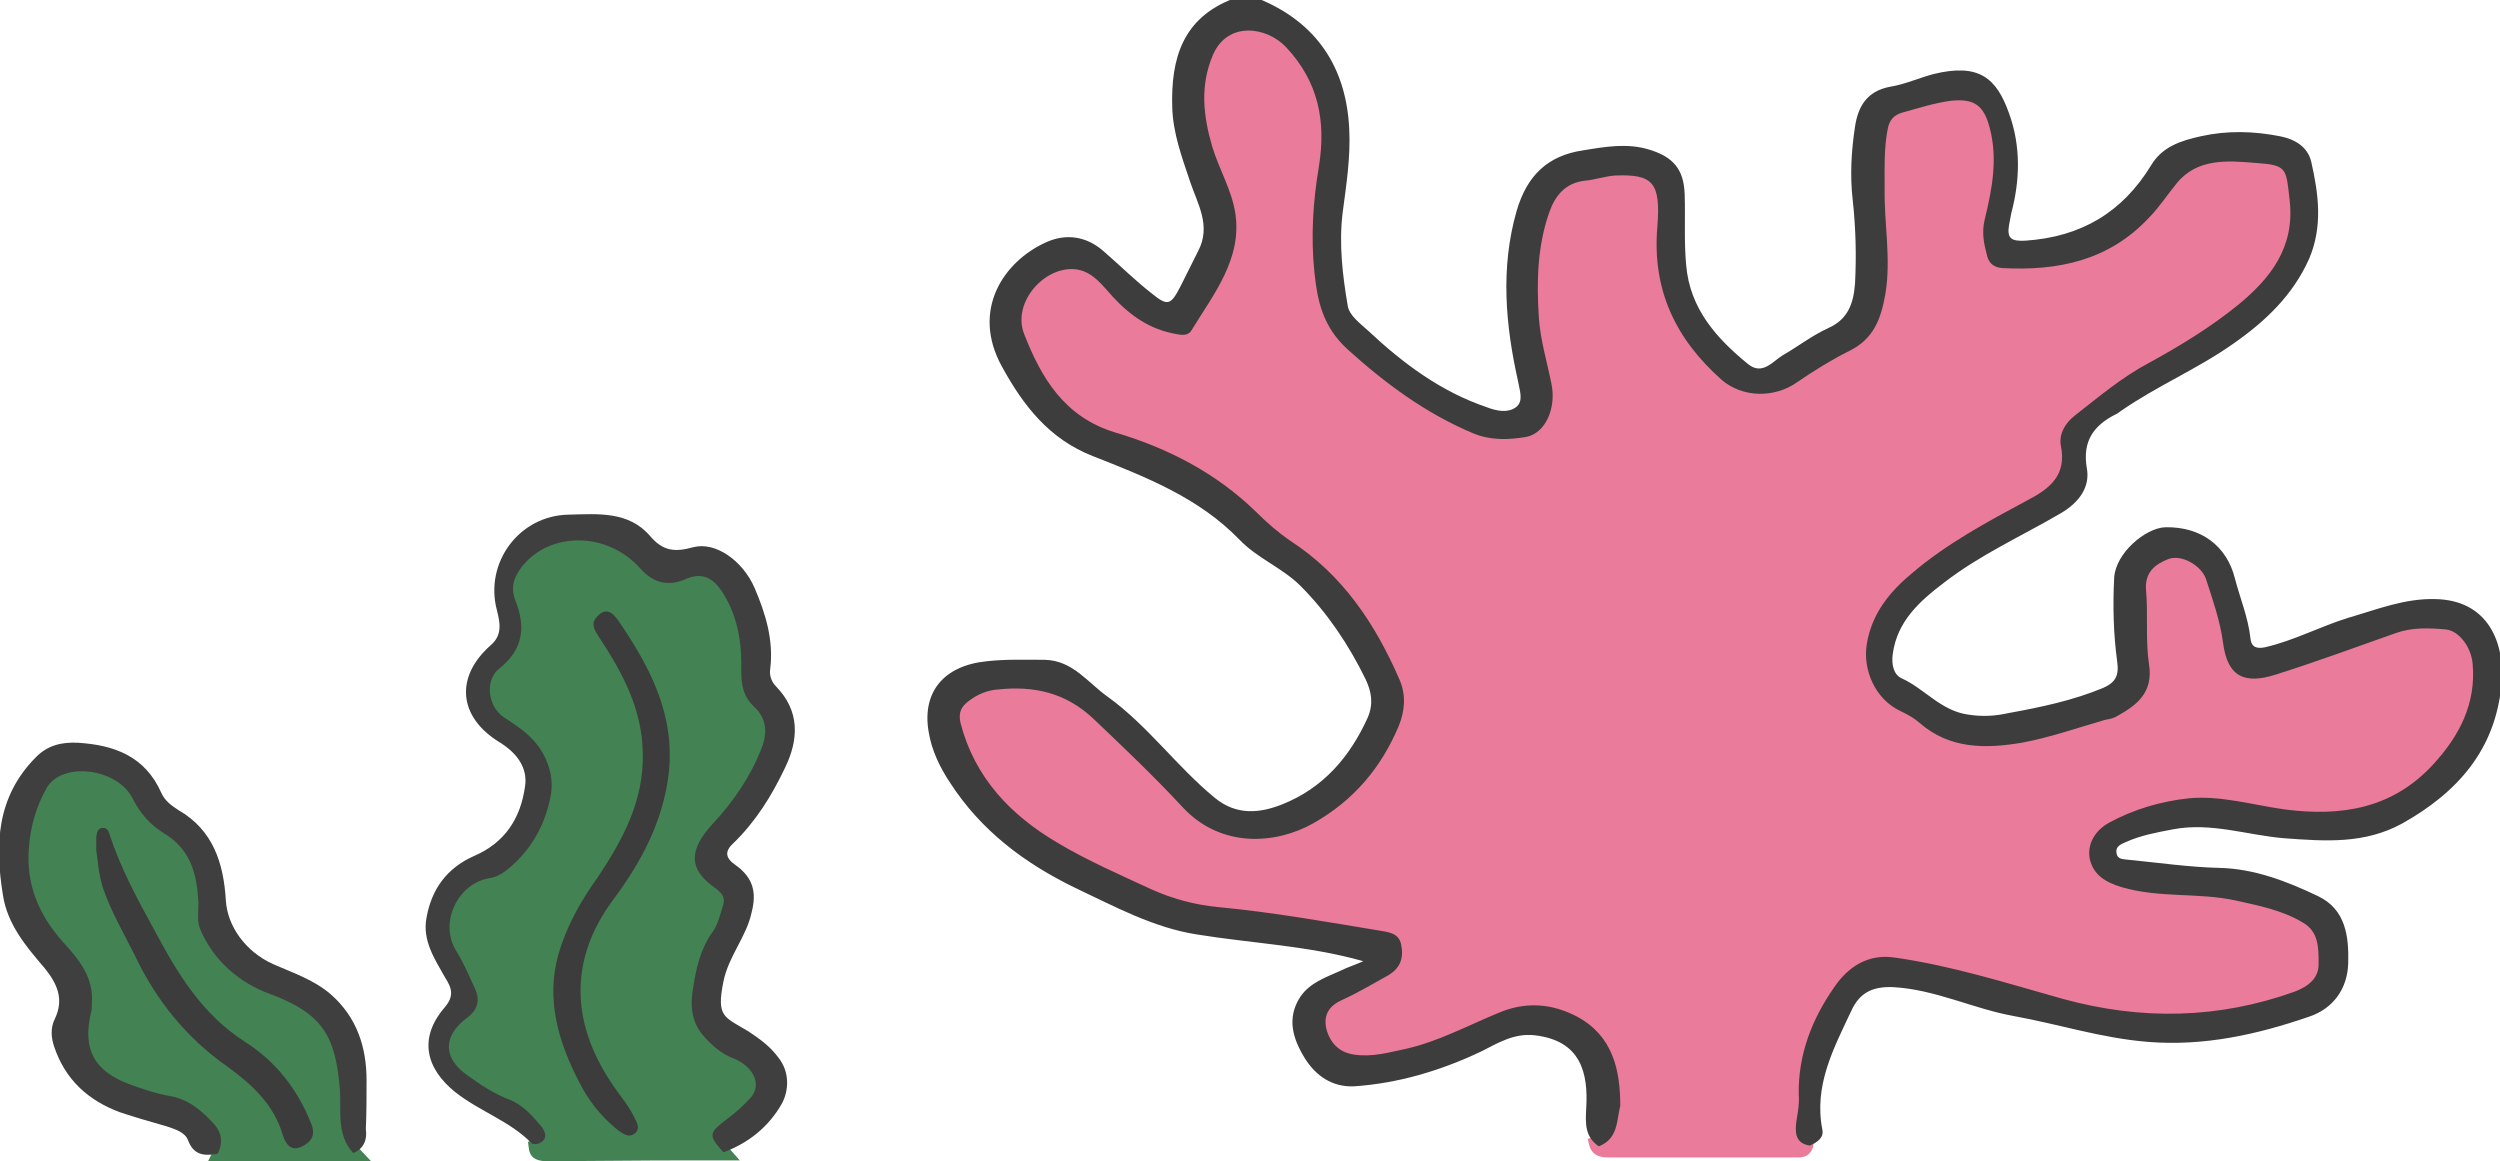 <?xml version="1.0" encoding="utf-8"?>
<!-- Generator: Adobe Illustrator 26.5.3, SVG Export Plug-In . SVG Version: 6.00 Build 0)  -->
<svg version="1.1" id="レイヤー_1" xmlns="http://www.w3.org/2000/svg" xmlns:xlink="http://www.w3.org/1999/xlink" x="0px"
	 y="0px" viewBox="0 0 337.6 156.8" style="enable-background:new 0 0 337.6 156.8;" xml:space="preserve">
<style type="text/css">
	.st0{fill:#EB7B9A;}
	.st1{fill:#3E3D3E;}
	.st2{fill:#428253;}
	.st3{fill:#3E3F3E;}
	.st4{fill:#3B3C3B;}
</style>
<path class="st0" d="M334.6,89.6c-0.2-2.5-2-5.3-4.5-5.5c-2.2-0.2-4.7-0.3-7.2,0.6l-3.1,1.1c-4.3,1.5-8.7,3.1-13.1,4.4
	c-2,0.6-3.4,0.6-4.2,0.1c-0.8-0.5-1.4-1.7-1.6-3.6c-0.3-2.4-1-4.7-1.7-7c-0.2-0.6-0.4-1.2-0.6-1.8c-0.4-1.2-1.4-2.3-2.8-3
	c-1.3-0.6-2.6-0.8-3.7-0.4c-2.6,1-3.9,2.7-3.7,5.2c0.1,1.3,0.1,2.7,0.1,4c0,2,0,4,0.3,6c0.5,3.2-1.3,4.5-3.8,6
	c-0.3,0.2-0.6,0.3-1,0.4l-0.3,0.1c-1.1,0.3-2.3,0.7-3.4,1c-2.6,0.8-5.2,1.6-7.8,2c-4.2,0.7-9,1-13-2.4c-0.9-0.8-2-1.3-2.8-1.7
	c-2.9-1.4-4.5-4.8-4-8.1c0.7-4.1,3.3-6.8,5.8-8.9c4.6-3.9,9.9-6.8,15.4-9.7c3-1.6,6.1-3.7,5.1-8.5c-0.3-1.5,1-2.7,1.5-3.1l1.5-1.2
	c2.7-2.1,5.4-4.3,8.4-5.9c3.8-2.1,8.2-4.7,12.2-7.9c3.8-3.2,8.2-7.7,7.4-15l-0.1-0.6c-0.5-4.4-0.9-5.1-5.5-5.4l-0.4,0
	c-3.8-0.3-8.1-0.6-11.1,3.2c-0.4,0.6-0.9,1.1-1.3,1.7c-0.8,1.1-1.6,2.1-2.4,3c-4.6,4.8-10.6,6.9-18.9,6.4c-0.7,0-1-0.3-1.2-1.1
	c-0.3-1.4-0.6-2.7-0.3-4.2c1-4.1,1.8-8.4,0.7-12.9c-0.9-3.6-2.7-4.8-6.3-4.4c-1.7,0.2-3.4,0.7-5,1.1c-0.6,0.2-1.2,0.3-1.8,0.5
	c-1,0.3-2.3,1-2.8,3.1c-0.4,2-0.4,4-0.4,6c0,0.6,0,1.3,0,1.9c0,1.9,0.1,3.8,0.2,5.7c0.2,3,0.4,5.8-0.1,8.6c-0.5,3.2-1.5,5.6-4.4,7
	c-2.3,1.2-4.7,2.6-7.2,4.3c-2.8,2-6.5,1.8-8.9-0.3c-6.2-5.5-9-11.9-8.4-19.7c0.2-3.2,0.1-5.4-1.1-6.8c-1.2-1.2-3.1-1.4-5.6-1.3
	c-0.9,0-1.7,0.2-2.5,0.4c-0.6,0.1-1.2,0.3-1.7,0.3c-2.7,0.3-4.6,1.9-5.6,4.9c-1.4,4.1-1.9,8.7-1.4,14.5c0.2,2.3,0.7,4.6,1.2,6.8
	c0.2,0.8,0.4,1.5,0.5,2.3c0.4,1.7,0.1,3.5-0.7,4.7c-0.3,0.5-0.9,1.2-1.8,1.3c-2.7,0.5-4.7,0.4-6.6-0.4c-5.6-2.3-10.8-5.9-16.7-11.2
	c-3.2-2.9-3.8-6.3-4.2-9.8c-0.5-4.2-0.3-8.8,0.5-14.1c1.1-6.9-0.4-12.3-4.7-17c-1.8-1.9-4.5-2.9-6.9-2.5c-2.1,0.4-3.7,1.7-4.6,3.8
	c-2.1,4.8-1.2,9.5-0.2,13.1c0.4,1.3,0.9,2.6,1.4,3.8c0.7,1.7,1.4,3.3,1.6,4.9c0.8,5-1.8,8.9-4.4,13.1c-0.5,0.7-0.9,1.4-1.3,2.1
	c0,0.1-0.1,0.2-1.1,0c-2.9-0.5-5.5-2-8-4.7c-0.2-0.2-0.4-0.5-0.7-0.7c-1.2-1.3-2.5-2.9-4.7-3.2c-2.4-0.4-5,0.7-6.9,2.9
	c-1.8,2.2-2.3,4.8-1.5,7.1c2.1,5.6,5.3,11.6,13,13.9c7.5,2.3,13.8,5.8,18.7,10.5c1.6,1.6,3.1,2.8,4.7,3.9c6.2,4,10.7,9.8,14.4,18.4
	c0.7,1.7,0.7,3.4-0.1,5.4c-2.4,5.7-6.1,9.9-11.2,12.8c-4.8,2.7-11.7,3.1-16.4-2c-3.5-3.8-7.3-7.4-11-11l-1-1
	c-3.6-3.5-8-4.8-13.7-4.3c-1.6,0.1-3.1,0.7-4.4,1.7c-1.1,0.8-2.1,1.9-1.5,4c1.8,6.9,6.2,12.5,13.5,16.9c3.6,2.2,7.5,3.9,11.2,5.6
	l1.5,0.7c3,1.4,6.1,2.2,9.4,2.5c6.3,0.6,12.7,1.7,18.9,2.7l3,0.5c1.3,0.2,1.7,0.4,1.9,1c0.3,1.5-0.1,2.5-1.4,3.2
	c-0.8,0.4-1.6,0.9-2.4,1.3c-1.2,0.7-2.4,1.3-3.6,1.9c-3,1.4-3.1,3.5-2.7,5.1c0.6,2.3,2.2,3.9,4.5,4.2c2.3,0.4,4.5-0.1,6.6-0.6
	l0.9-0.2c3.4-0.8,6.6-2.2,9.6-3.6c0.9-0.4,1.9-0.9,2.8-1.3c3.2-1.4,6.6-1.3,9.8,0.5c3.7,2,5.3,5.3,5.3,11.2l0,0.5
	c0,2.1-0.1,3.4-1.8,4.1l-0.8,0.3l0.2,0.8c0.4,1.7,2,1.7,2.6,1.7l0.3,0c8.2,0,16.5,0,24.7,0c0.1,0,0.2,0,0.3,0c0.1,0,0.3,0,0.4,0
	c0.4,0,1-0.1,1.4-0.5c0.4-0.4,0.6-0.9,0.6-1.5l0-0.8l-0.8-0.1c-0.9-0.2-1.3-0.5-1-2.3c0.2-1.2,0.4-2.4,0.4-3.7
	c-0.1-4.7,1.4-9.3,4.6-14c1.3-1.9,3.6-4.1,7.1-3.6c6.1,0.9,12.2,2.6,18.1,4.3c1.5,0.4,3,0.9,4.5,1.3c11,3,21.7,2.7,31.9-1
	c3.2-1.2,3.9-3.3,3.9-4.9c0-2.1,0-4.7-2.6-6.2c-2.8-1.7-5.9-2.4-9-3l-0.5-0.1c-2.4-0.5-4.8-0.6-7.1-0.7c-2.7-0.1-5.5-0.3-8.2-1
	c-2.2-0.6-3.2-1.5-3.5-3c-0.3-1.5,0.5-2.9,2.1-3.8c3.2-1.8,6.7-2.8,10.4-3.1c2.9-0.3,5.7,0.3,8.7,0.8c1.3,0.2,2.6,0.5,4,0.7
	c9.2,1.2,15.8-0.8,21-6.4C333.3,99.4,335.1,94.7,334.6,89.6z"/>
<path class="st1" d="M215.9,154.8c-1.9-1.3-1.8-3.1-1.7-5.1c0.3-4.8-0.7-9.2-7-9.9c-2.8-0.3-5,1.1-7.2,2.2
	c-5.5,2.6-11.2,4.3-17.2,4.7c-2.9,0.1-5.1-1.4-6.6-3.8c-1.6-2.6-2.5-5.4-0.6-8.3c1.3-1.9,3.4-2.6,5.4-3.5c1-0.5,2-0.8,3.1-1.3
	c-7.4-2.1-15-2.4-22.4-3.6c-5.9-0.9-11.2-3.8-16.5-6.3c-6.8-3.3-12.7-7.7-16.9-14.2c-1.4-2.1-2.5-4.4-2.9-6.9
	c-0.9-5.3,2-8.9,7.8-9.5c2.6-0.3,5.3-0.2,7.9-0.2c3.8,0.1,5.8,3.1,8.5,5c5.4,3.9,9.3,9.4,14.4,13.6c3,2.5,6.2,2.1,9.2,0.9
	c5.5-2.2,9.1-6.4,11.5-11.7c0.8-1.9,0.5-3.5-0.3-5.2c-2.3-4.7-5.2-9-8.8-12.6c-2.4-2.4-5.8-3.7-8.2-6.2c-5.5-5.7-12.7-8.5-19.8-11.3
	c-5.9-2.3-9.4-6.8-12.3-12.1c-4.2-7.6,0.2-14.2,6-16.8c2.7-1.2,5.4-0.8,7.7,1.2c2.2,1.9,4.2,3.9,6.5,5.7c2.2,1.8,2.6,1.6,3.9-0.9
	c0.8-1.6,1.6-3.2,2.4-4.8c1.8-3.4-0.1-6.4-1.1-9.4c-1.1-3.3-2.3-6.5-2.4-10c-0.2-6.6,1.4-12.1,8.3-14.7c1.1,0,2.2,0,3.3,0
	c7.9,3.2,11.9,9.3,12.3,17.6c0.2,3.8-0.4,7.6-0.9,11.4c-0.5,4.2,0,8.4,0.7,12.5c0.2,1.3,1.7,2.4,2.8,3.4c4.7,4.4,9.8,8.2,16,10.3
	c1.3,0.5,2.8,0.8,3.9,0c1.1-0.8,0.5-2.3,0.3-3.5c-1.7-7.6-2.4-15.3-0.2-23c1.4-4.8,4.2-7.5,9-8.2c3-0.5,6-1,8.9-0.1
	c3.3,1,4.7,2.7,4.8,6.1c0.1,3.1-0.1,6.3,0.2,9.5c0.5,5.9,4.1,9.9,8.4,13.4c1.9,1.5,3.3-0.4,4.6-1.2c2.1-1.2,4-2.7,6.2-3.7
	c2.7-1.2,3.4-3.4,3.6-6c0.2-3.8,0.1-7.5-0.3-11.2c-0.4-3.4-0.2-6.7,0.3-10c0.4-2.6,1.5-4.8,4.8-5.4c1.9-0.3,3.9-1.2,5.8-1.7
	c6.1-1.5,8.5,0.5,10.2,5.3c1.6,4.4,1.5,9,0.3,13.5c-0.1,0.5-0.2,1.1-0.3,1.6c-0.3,1.8,0.3,2.2,2.2,2.1c7.5-0.5,13.1-3.8,17-10.2
	c1.5-2.5,4-3.3,6.7-3.9c3.6-0.8,7.1-0.7,10.7,0c2,0.4,3.7,1.4,4.2,3.4c1,4.4,1.6,8.8-0.3,13.2c-2.2,4.9-5.9,8.4-10.2,11.4
	c-4.8,3.4-10.3,5.7-15.2,9.1c-0.3,0.2-0.5,0.4-0.8,0.5c-2.9,1.5-4.4,3.6-3.8,7.2c0.5,2.6-1.1,4.7-3.5,6.1
	c-5.3,3.1-10.9,5.6-15.8,9.4c-3.3,2.5-6.3,5.2-6.9,9.6c-0.2,1.4,0.1,2.8,1.2,3.3c3.1,1.4,5.3,4.4,9,4.9c1.9,0.3,3.6,0.2,5.4-0.2
	c4.4-0.8,8.7-1.7,12.8-3.4c1.6-0.7,2.2-1.6,1.9-3.6c-0.5-3.7-0.6-7.5-0.4-11.3c0.2-3.3,4.2-6.7,6.9-6.8c4.8-0.1,8.3,2.5,9.4,6.9
	c0.7,2.7,1.8,5.3,2.1,8.1c0.1,1,0.6,1.5,2,1.2c3.9-0.9,7.4-2.8,11.3-4c3.8-1.1,7.5-2.6,11.6-2.5c7.2,0.1,9.5,5.9,9,11.5
	c-0.8,8.8-5.9,14.6-13.4,18.8c-5.1,2.8-10.4,2.4-15.9,2c-5-0.4-9.9-2.2-15.1-1.2c-2.1,0.4-4.3,0.8-6.3,1.7c-0.7,0.3-1.4,0.6-1.3,1.4
	c0.1,1,0.9,0.9,1.6,1c4.1,0.4,8.2,1,12.3,1.1c4.7,0.1,9.1,1.8,13.3,3.8c3.8,1.8,4.2,5.5,4.1,9.1c-0.1,3.4-2,6.1-5.3,7.2
	c-7,2.4-14.1,4-21.7,3.4c-6.3-0.5-12.1-2.4-18.2-3.5c-5.5-1-10.6-3.6-16.3-3.9c-2.8-0.1-4.5,0.8-5.6,3.2c-2.4,5.1-5.1,10.1-3.9,16.1
	c0.2,1.1-0.8,1.7-1.7,2.1c-2.1-0.3-2-2-1.8-3.4c0.2-1.2,0.4-2.3,0.3-3.5c-0.1-5.4,1.8-10.2,4.8-14.5c1.9-2.8,4.6-4.5,8.1-4
	c7.8,1.1,15.3,3.5,22.8,5.6c10.6,2.9,21,2.7,31.3-1c1.8-0.7,3.3-1.8,3.2-3.9c0-2,0-4.2-2.1-5.4c-2.8-1.7-6-2.3-9.1-3
	c-5.1-1.1-10.3-0.3-15.4-1.8c-2.3-0.7-3.8-1.7-4.3-3.8c-0.4-2.1,0.8-3.9,2.6-4.9c3.3-1.8,7-2.9,10.8-3.3c4.3-0.4,8.6,0.9,12.9,1.5
	c7.7,1,14.6-0.1,20.1-6.1c3.5-3.8,5.8-8.2,5.3-13.6c-0.2-2.2-1.8-4.4-3.6-4.6c-2.3-0.2-4.6-0.3-6.8,0.5c-5.4,1.9-10.8,3.9-16.2,5.6
	c-4.1,1.3-6.5,0.4-7.1-4.3c-0.4-3-1.4-5.8-2.3-8.6c-0.6-1.8-3.3-3.4-5.1-2.7c-1.8,0.7-3.2,1.8-3,4.2c0.3,3.3-0.1,6.7,0.4,10
	c0.6,3.8-1.6,5.5-4.3,7c-0.5,0.3-1,0.4-1.6,0.5c-3.8,1.1-7.5,2.4-11.3,3.1c-4.8,0.8-9.7,0.9-13.8-2.7c-0.8-0.7-1.6-1.1-2.6-1.6
	c-3.4-1.6-5.1-5.6-4.5-9.1c0.7-4.1,3.1-7,6.1-9.5c4.7-4,10.1-6.9,15.5-9.8c3.1-1.6,5.4-3.4,4.6-7.4c-0.3-1.6,0.6-3.1,1.9-4.1
	c3.2-2.5,6.4-5.2,10-7.1c4.2-2.3,8.3-4.8,12-7.8c4.4-3.6,7.7-7.8,7-14.1c-0.5-4.4-0.3-4.8-4.6-5.1c-3.7-0.3-7.9-0.7-10.7,2.8
	c-1.3,1.6-2.4,3.3-3.8,4.7c-5.4,5.7-12.2,7.1-19.7,6.7c-1.4-0.1-1.9-0.9-2.1-1.8c-0.4-1.5-0.7-3-0.3-4.7c1-4.1,1.8-8.2,0.7-12.4
	c-0.8-3.1-2.1-4-5.2-3.7c-2.3,0.3-4.4,1-6.6,1.6c-1.1,0.3-1.8,1-2,2.3c-0.5,2.6-0.4,5.2-0.4,7.8c-0.1,4.8,0.9,9.6,0.1,14.4
	c-0.6,3.4-1.6,6.1-4.9,7.7c-2.4,1.2-4.8,2.7-7,4.2c-3.1,2.2-7.4,2.1-10.2-0.3c-6.2-5.5-9.4-12.1-8.7-20.6c0.5-6.1-0.6-7.2-5.7-7
	c-1.4,0.1-2.8,0.6-4.1,0.7c-2.6,0.3-4,2-4.8,4.3c-1.6,4.6-1.7,9.3-1.4,14.1c0.2,3.1,1.1,6,1.7,9c0.7,3.3-0.8,6.7-3.4,7.2
	c-2.4,0.4-4.8,0.5-7.2-0.5c-6.4-2.7-11.8-6.7-16.9-11.3c-3.4-3.1-4.1-6.6-4.5-10.4c-0.5-4.8-0.2-9.6,0.6-14.3
	c1-6.2-0.1-11.5-4.4-16.1c-2.6-2.8-7.9-3.6-9.9,1c-1.8,4.2-1.3,8.3-0.1,12.4c0.9,3,2.6,5.8,3.1,8.9c1,6.2-2.9,11-5.9,15.9
	c-0.4,0.7-1.2,0.7-2.1,0.5c-3.5-0.6-6.2-2.5-8.5-5c-1.4-1.5-2.6-3.3-4.8-3.7c-4.3-0.7-8.9,4.4-7.2,8.7c2.3,5.9,5.4,11.2,12.3,13.3
	c7.1,2.1,13.7,5.5,19.1,10.8c1.4,1.4,2.9,2.7,4.5,3.8c7.1,4.6,11.5,11.2,14.8,18.8c0.9,2.1,0.7,4.2-0.1,6.2
	c-2.4,5.7-6.1,10.1-11.6,13.2c-5,2.8-12.4,3.4-17.6-2.2c-3.8-4.1-7.9-8-12-11.9c-3.8-3.6-8.1-4.5-12.9-4c-1.4,0.1-2.7,0.6-3.9,1.5
	c-1.1,0.8-1.5,1.6-1.2,3c1.9,7.4,6.8,12.5,13.1,16.2c4,2.4,8.4,4.3,12.7,6.3c2.9,1.3,5.9,2.1,9.1,2.4c7.4,0.7,14.6,2,21.9,3.2
	c1.2,0.2,2.4,0.4,2.7,1.8c0.4,1.9-0.1,3.3-1.9,4.3c-2,1.1-4,2.3-6,3.2c-1.8,0.8-2.6,2-2.2,3.9c0.5,1.9,1.7,3.2,3.7,3.5
	c2.5,0.4,4.8-0.3,7.2-0.8c4.3-1,8.2-3.1,12.3-4.8c3.7-1.6,7.3-1.3,10.7,0.5c4.8,2.6,5.8,7.2,5.8,12
	C218.3,151.4,218.5,153.8,215.9,154.8z"/>
<g>
	<polygon class="st2" points="87.8,101.6 87.8,101.6 87.8,101.6 	"/>
	<path class="st2" d="M103.7,101.3c1-2.6,0.6-4.8-1.3-6.5c-1.2-1.1-1.5-2.4-1.4-4.1c0.1-4.9-0.9-8.5-3-11.6
		c-1.5-2.2-3.6-2.8-5.9-1.7c-2,0.9-3.4,0.5-4.9-1.2c-2.4-2.7-5.9-4.2-9.5-4.1c-3.2,0.1-6.2,1.5-8.1,3.9c-1.5,1.8-1.8,3.7-1,5.6
		c1.4,3.5,0.8,5.9-1.9,8.1c-1.1,0.9-1.7,2.3-1.6,3.9c0.1,1.8,1,3.4,2.4,4.3c2.3,1.5,4.1,2.8,5.2,5.1c0.7,1.6,0.9,3.1,0.5,4.7
		c-0.8,3.7-2.7,6.9-5.7,9.3c-0.5,0.4-1.1,0.7-1.9,0.8c-2.4,0.4-4.4,2.1-5.4,4.5c-1,2.3-0.9,4.9,0.4,6.9c0.7,1.2,1.3,2.4,1.9,3.7
		c0.2,0.4,0.4,0.8,0.6,1.3c0.6,1.2,0.4,2.1-0.8,2.9c-2.3,1.8-2.8,3.6-2.8,4.7c0,1.2,0.5,2.9,2.9,4.6c1.8,1.3,3.7,2.5,6,3.4
		c1.6,0.6,2.8,2.1,3.8,3.3c0.3,0.3,0.3,0.6,0.3,0.6c0,0-0.1,0.1-0.4,0.2l-0.8,0.3l0.1,0.8c0.1,1.2,0.9,1.8,2.3,1.8c0,0,0,0,0,0
		c6.3,0,12.6-0.1,19-0.1l7.2,0l-1.5-1.7c-0.3-0.3-1.2-1.4-1.2-1.6c0.1-0.3,1.1-1,1.6-1.4c1.3-0.9,2.4-1.9,3.3-3
		c0.8-0.9,1.1-2,0.8-3.2c-0.4-1.6-1.7-3-3.6-3.7c-1.3-0.5-2.3-1.3-3.5-2.7c-1.3-1.5-1.7-3.2-1.3-5.8c0.5-2.9,1.1-5.2,2.5-7.1
		c0.7-1,1-2,1.3-3c0.1-0.3,0.2-0.5,0.2-0.8c0.6-1.9-0.4-2.9-1.3-3.5c-1.5-1-2.3-2-2.4-3c-0.1-1.1,0.6-2.5,2.1-4.1
		C100,108.6,102.2,105.2,103.7,101.3z M87.8,101.6c-0.2-6.3-3.1-11.6-6-16c-0.8-1.2-0.8-1.3-0.3-1.7c0.2-0.2,0.4-0.2,0.4-0.2
		c0,0,0.3,0.1,0.8,0.8c3.9,5.7,7.6,12,6.6,20c-0.7,5.5-2.9,10.6-7.3,16.5c-6.3,8.5-6.1,17.8,0.5,26.9l0.3,0.4
		c0.7,0.9,1.3,1.8,1.8,2.8c0.1,0.1,0.1,0.3,0.2,0.4c0.1,0.2,0.3,0.6,0.3,0.7c-0.2,0.1-0.3,0.2-1.1-0.5l-0.1-0.1
		c-2-1.6-3.6-3.7-4.9-6.1c-3.3-6.4-4.1-11.5-2.7-16.5c0.9-3.3,2.5-6.5,5.2-10.1C84.7,114.4,88,108.7,87.8,101.6z"/>
	<path class="st2" d="M46.9,149.3c0-0.7,0-1.5-0.1-2.2c-0.6-7.2-2.2-10.9-10.1-13.8c-4-1.5-7.2-4.4-8.8-8.2c-0.2-0.5-0.2-1.2-0.2-2
		c0-0.4,0-0.8,0-1.2c-0.2-3.7-0.9-7.7-5.2-10.2c-1.5-0.9-2.8-2.3-3.8-4.3c-1.4-2.8-4.8-4.2-7.5-4.2c-2.6-0.1-4.8,1-5.8,2.8
		c-1.4,2.5-2.3,5.4-2.5,8.5c-0.4,4.9,1.2,9.3,4.9,13.4c2.1,2.4,3.9,4.6,3.7,7.6c0,0.1,0,0.3,0,0.4c0,0.2,0,0.4,0,0.6
		c-1.4,5.6,0.6,9,6.1,11l0.1,0c1.7,0.6,3.4,1.2,5.3,1.5c2,0.3,3.7,1.5,5.5,3.5c0.7,0.9,0.8,1.8,0.3,2.9l-0.7,1.4l22,0l-1.6-1.7
		C46.9,153.4,46.9,151.4,46.9,149.3z M19.2,128.6c-0.5-0.9-0.9-1.9-1.4-2.8c-1.1-2.1-2.1-4-2.8-6.2c-0.5-1.4-0.6-2.8-0.8-4
		c0-0.3-0.1-0.7-0.1-0.9c0-0.3,0-0.6,0-0.8c0-0.2,0-0.4,0-0.5c1.5,4.4,3.8,8.6,5.9,12.6l0.2,0.3c3,5.7,6.5,11.5,12.5,15.4
		c3.8,2.4,6.7,6,8.6,10.5c0.3,0.8,0.3,1.4-0.9,1.9c-0.2,0.1-0.4,0.1-0.5,0.1c-0.2-0.1-0.4-0.4-0.6-1c-1.4-4.7-4.9-7.7-7.7-9.7
		C26.1,139.5,22.1,134.7,19.2,128.6z"/>
</g>
<path class="st3" d="M97.7,155.6c-2.1-2.3-2-2.6,0.5-4.5c1.1-0.8,2.2-1.8,3.2-2.9c1.5-1.7,0.4-4.2-2.4-5.3c-1.6-0.6-2.8-1.7-3.9-2.9
	c-1.8-2-1.9-4.3-1.5-6.6c0.4-2.6,1-5.3,2.6-7.5c0.8-1.1,1-2.3,1.4-3.5c0.4-1.1,0-1.7-0.9-2.4c-4-2.7-3.5-5.4-0.5-8.7
	c2.9-3.1,5.2-6.5,6.7-10.4c0.8-2.1,0.5-4-1-5.4c-1.5-1.4-1.8-2.9-1.8-4.9c0.1-3.9-0.5-7.7-2.8-11c-1.2-1.7-2.7-2.3-4.7-1.4
	c-2.3,1-4.3,0.6-6.1-1.4c-4.4-5-12.2-5.1-16-0.3c-1.1,1.4-1.6,2.8-0.9,4.6c1.4,3.5,1.1,6.6-2.2,9.2c-2,1.6-1.5,5.2,0.7,6.6
	c2.3,1.5,4.4,2.9,5.6,5.6c0.8,1.8,1,3.5,0.6,5.3c-0.8,3.9-2.8,7.3-6,9.8c-0.7,0.5-1.4,0.9-2.3,1c-4.3,0.8-6.7,6.1-4.4,9.8
	c1,1.6,1.7,3.3,2.5,5c0.8,1.7,0.4,3-1.1,4.1c-3.2,2.4-3.2,5.4,0.1,7.7c1.8,1.3,3.6,2.5,5.7,3.3c1.8,0.7,3.1,2.2,4.3,3.6
	c0.6,0.8,1,1.9-0.6,2.4c-0.2,0-0.6,0-0.7-0.1c-2.9-3-7-4.3-10.3-6.9c-4-3.2-5-7.3-1.5-11.4c1.4-1.6,1-2.7,0.1-4.1
	c-1.4-2.5-3.1-5-2.5-8.1c0.7-3.9,2.8-6.7,6.4-8.3c4.2-1.8,6.3-5.1,6.9-9.4c0.4-2.6-1.2-4.6-3.5-6c-5.5-3.4-6-8.8-1.1-13.1
	c1.6-1.4,1.2-3.1,0.8-4.7c-1.7-6.4,3-12.8,9.7-12.9c3.9-0.1,8.1-0.5,11,2.9c1.7,2,3.3,2.2,5.8,1.5c3-0.8,6.7,1.8,8.3,5.5
	c1.5,3.5,2.6,7.1,2.1,11c-0.1,0.7,0.1,1.6,0.8,2.3c3.2,3.3,3.1,7.1,1.2,11c-1.8,3.8-4,7.3-7,10.2c-1.2,1.1-1,2,0.3,2.9
	c2.4,1.7,2.9,3.7,2.2,6.4c-0.7,3.3-3.1,5.9-3.8,9.3c-1,4.9,0.1,4.8,3.4,6.8c1.5,1,2.9,2,4,3.5c1.6,2,1.4,4.5,0.5,6.2
	C103.8,152.2,101,154.4,97.7,155.6z"/>
<path class="st3" d="M47.7,155.7c-2.3-2.5-1.6-5.7-1.8-8.6c-0.6-7.1-2.2-10.2-9.5-12.9c-4.1-1.5-7.6-4.5-9.4-8.8
	c-0.4-1-0.2-2.3-0.2-3.5c-0.2-3.8-1-7.2-4.7-9.4c-1.8-1.1-3.2-2.7-4.2-4.7c-2.1-4.1-9.5-5-11.6-1.4c-1.4,2.5-2.2,5.2-2.4,8.1
	c-0.4,4.9,1.3,9,4.6,12.7c2.1,2.3,4.2,4.8,3.9,8.3c0,0.4,0,0.8-0.1,1.2c-1.2,5,0.4,8,5.4,9.8c1.7,0.6,3.4,1.2,5.2,1.5
	c2.5,0.4,4.4,2,6.1,3.9c1,1.2,1.1,2.5,0.4,3.9c-1.7,0.3-3.2,0.3-4-1.8c-0.4-1.1-1.7-1.5-2.9-1.9c-2.1-0.6-4.2-1.2-6.3-1.9
	c-4.3-1.6-7.4-4.4-8.9-8.9c-0.4-1.2-0.5-2.5,0.1-3.7c1.3-2.7,0.3-4.8-1.4-6.9c-2.5-2.9-5-5.9-5.6-9.8c-1.1-6.8-0.9-13.3,4.5-18.7
	c1.6-1.6,3.5-2,5.6-1.9c4.9,0.3,9.1,1.8,11.3,6.8c0.5,1.1,1.4,1.7,2.3,2.3c4.7,2.7,6.1,7.2,6.4,12.2c0.2,3.4,2.6,6.9,6.4,8.6
	c2.7,1.2,5.5,2.1,7.8,4.1c3.5,3.1,4.8,7.1,4.8,11.6c0,2.2,0,4.4-0.1,6.6C49.6,153.8,49.2,155.1,47.7,155.7z"/>
<path class="st4" d="M86.8,101.6c-0.1-5.8-2.7-10.7-5.8-15.4c-0.7-1.1-1.4-2-0.2-3.1c1.2-1.2,2.1-0.1,2.7,0.7
	c4.2,6.2,7.7,12.6,6.8,20.7c-0.8,6.5-3.7,11.9-7.5,17c-6.1,8.2-5.8,17.1,0.5,25.8c0.8,1.1,1.6,2.1,2.2,3.3c0.3,0.7,1.1,1.6,0.3,2.4
	c-0.9,0.8-1.8,0-2.5-0.5c-2.2-1.8-3.9-4-5.1-6.4c-2.8-5.4-4.5-11.1-2.8-17.2c1.1-3.8,3-7.2,5.3-10.4C84.1,113.4,87,108.1,86.8,101.6
	z"/>
<path class="st4" d="M13,114.8c0-1,0-1.4,0-1.8c0.1-0.6,0.2-1.2,0.9-1.2c0.6,0,0.8,0.5,0.9,0.9c1.5,4.6,3.8,8.8,6.1,13
	c3.1,5.8,6.4,11.3,12.2,15c4.1,2.6,7.1,6.4,8.9,11c0.7,1.6,0,2.6-1.4,3.2c-1.4,0.6-2.1-0.6-2.4-1.6c-1.2-4.1-4.1-6.8-7.4-9.2
	c-5.6-3.9-9.7-9-12.6-15.1c-1.5-3-3.2-5.9-4.3-9.1C13.3,118,13.2,116.1,13,114.8z"/>
</svg>
